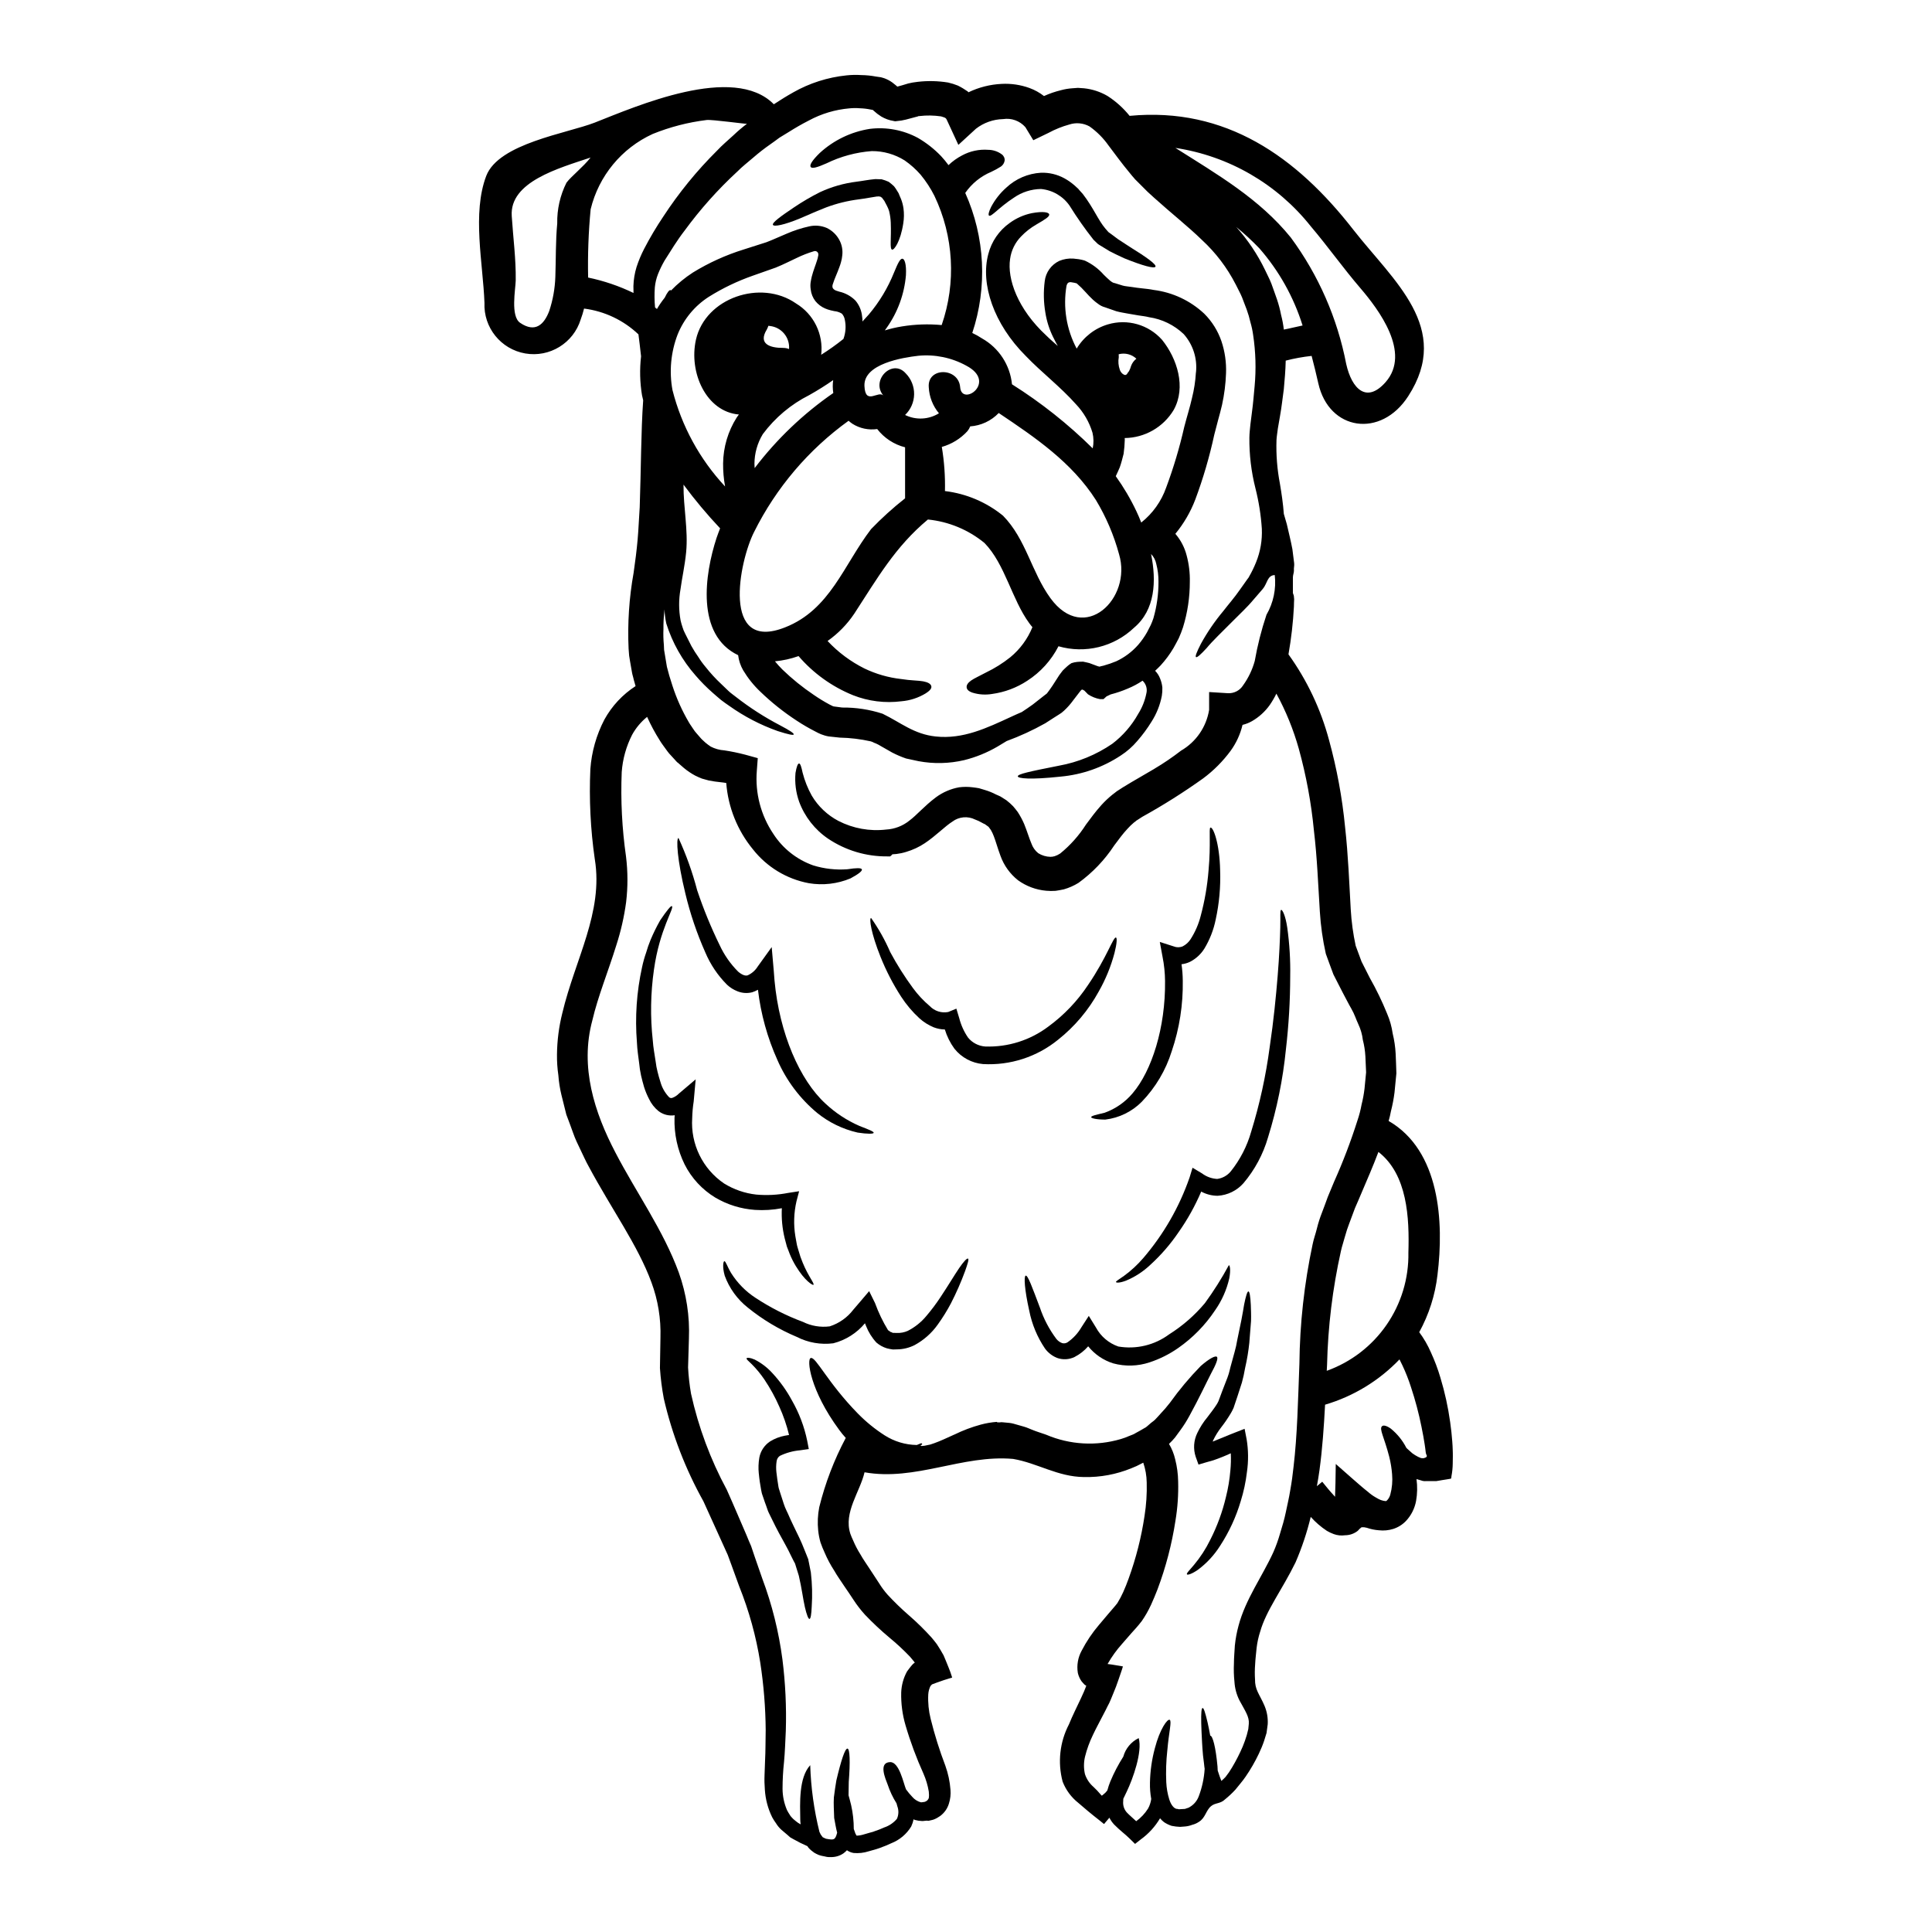 <?xml version="1.0" encoding="UTF-8"?>
<!-- Uploaded to: SVG Repo, www.svgrepo.com, Generator: SVG Repo Mixer Tools -->
<svg fill="#000000" width="800px" height="800px" version="1.1" viewBox="144 144 512 512" xmlns="http://www.w3.org/2000/svg">
 <g>
  <path d="m466.91 515.32c0.027-0.051 0.047-0.109 0.055-0.164l0.191-0.5c0.25-0.664 0.473-1.309 0.723-1.945 0.5-1.277 0.973-2.504 1.441-3.723s0.641-2.363 0.977-3.473c0.582-2.25 1.273-4.305 1.574-6.332 0.418-2.004 0.789-3.781 1.109-5.363 0.324-1.582 0.527-2.973 0.723-4.082 0.445-2.25 0.836-3.5 1.137-3.5 0.305 0 0.527 1.273 0.637 3.609 0.031 1.18 0.113 2.582 0.059 4.25-0.141 1.637-0.281 3.543-0.445 5.613h0.008c-0.238 2.309-0.617 4.598-1.141 6.859-0.215 1.281-0.492 2.551-0.836 3.805-0.395 1.219-0.789 2.5-1.219 3.777-0.223 0.664-0.445 1.305-0.664 1.969l-0.168 0.5h-0.004c-0.02 0.125-0.055 0.25-0.109 0.363l-0.137 0.305c-0.195 0.395-0.363 0.789-0.586 1.141-0.785 1.332-1.656 2.613-2.609 3.832-0.824 1.062-1.535 2.207-2.113 3.418-0.059 0.113-0.105 0.238-0.141 0.363 1.891-0.723 3.777-1.574 5.902-2.391l2.555-1.004 0.527 2.723h0.004c0.484 2.906 0.512 5.867 0.082 8.777-0.305 2.602-0.855 5.168-1.637 7.668-1.234 4.18-3.07 8.156-5.449 11.809-1.555 2.477-3.555 4.644-5.902 6.387-1.691 1.18-2.754 1.418-2.891 1.223-0.246-0.25 0.637-1.055 1.836-2.5v0.004c1.707-2.039 3.16-4.277 4.328-6.668 1.832-3.594 3.223-7.394 4.152-11.32 0.586-2.316 0.98-4.676 1.18-7.059 0.148-1.512 0.184-3.035 0.109-4.551-1.512 0.695-3.059 1.32-4.637 1.859-0.668 0.191-1.309 0.363-1.969 0.555l-1.949 0.582-0.746-2.082c-0.684-2.066-0.535-4.32 0.418-6.277 0.723-1.523 1.637-2.953 2.723-4.25 0.918-1.223 1.777-2.305 2.418-3.332h-0.004c0.164-0.238 0.301-0.492 0.418-0.754z"/>
  <path d="m383.43 199.2c0.18 1.336 0.16 2.695-0.059 4.027-0.719 4.75-2.445 7.141-2.973 6.918-0.664-0.195-0.164-2.945-0.336-7.059h0.004c-0.039-1.059-0.188-2.113-0.441-3.148-0.141-0.469-0.328-0.922-0.559-1.355l-0.5-0.949c-0.113-0.273-0.273-0.527-0.473-0.75-0.137-0.164-0.277-0.336-0.395-0.527-0.129-0.039-0.246-0.117-0.332-0.223-0.117 0.016-0.238-0.016-0.336-0.082-0.23 0.023-0.465 0.031-0.695 0.027-1.246 0.168-3 0.531-4.746 0.75-2.934 0.371-5.816 1.078-8.586 2.109-2.586 1-4.945 2.086-7.004 2.949-4.137 1.719-6.941 2.273-7.168 1.691-0.223-0.582 1.969-2.195 5.613-4.641 2.195-1.477 4.481-2.816 6.844-4.004 3.066-1.426 6.336-2.363 9.691-2.781 1.613-0.191 3.086-0.527 5.004-0.691 0.527 0 1.109 0.027 1.664 0.055 0.641 0.168 1.262 0.391 1.863 0.664 0.496 0.363 0.969 0.758 1.418 1.184 0.316 0.402 0.602 0.828 0.859 1.273 0.258 0.348 0.453 0.73 0.582 1.141l0.418 0.973c0.309 0.789 0.523 1.609 0.641 2.449z"/>
  <path d="m400.54 477.54c0.281 0.141-0.082 1.336-0.789 3.332-1.074 2.918-2.328 5.766-3.746 8.531-1.035 1.957-2.207 3.844-3.504 5.641-1.598 2.246-3.688 4.098-6.109 5.414-1.473 0.746-3.098 1.137-4.75 1.141l-1.031 0.027c-0.531-0.07-1.055-0.172-1.574-0.305-1.023-0.312-1.969-0.832-2.777-1.527-1.188-1.289-2.121-2.789-2.758-4.422-0.105-0.223-0.199-0.457-0.277-0.691-2.172 2.606-5.106 4.461-8.391 5.305-3.32 0.426-6.691-0.164-9.668-1.691-4.676-1.961-9.051-4.574-12.988-7.766-2.781-2.195-4.898-5.117-6.113-8.441-0.695-2.445-0.363-3.832-0.113-3.859 0.395 0 0.695 1.277 1.805 3.148v-0.004c1.648 2.629 3.848 4.867 6.449 6.559 3.941 2.598 8.168 4.742 12.594 6.387 2.191 1.086 4.66 1.496 7.086 1.18 2.484-0.797 4.668-2.34 6.25-4.414 0.609-0.723 1.219-1.418 1.836-2.141l2.363-2.777 1.574 3.195h-0.004c0.906 2.496 2.059 4.898 3.445 7.164 0.336 0.137 0.609 0.527 0.863 0.5 0.137 0.027 0.164 0.137 0.418 0.195l1.027 0.023-0.004 0.004c1.004 0.039 2-0.148 2.918-0.555 1.914-0.977 3.606-2.34 4.969-4 1.32-1.555 2.543-3.188 3.668-4.887 2.109-3.168 3.723-5.902 4.945-7.695 1.219-1.793 2.106-2.723 2.387-2.57z"/>
  <path d="m358.89 560.76c0.348 2.996 0.426 6.019 0.223 9.027-0.082 2.027-0.281 3.223-0.586 3.25-0.309 0.027-0.746-1.086-1.219-3.113s-0.836-5.031-1.609-8.332c-0.281-0.891-0.555-1.805-0.863-2.777l-0.113-0.363-0.023-0.055-0.027-0.082-0.363-0.668c-0.223-0.445-0.445-0.918-0.695-1.387-0.863-1.863-2.027-3.863-3.191-6.004-0.586-1.055-1.18-2.305-1.777-3.5-0.309-0.613-0.609-1.25-0.918-1.863-0.309-0.609-0.445-1.25-0.691-1.863-0.246-0.609-0.445-1.25-0.668-1.891l-0.336-0.973-0.082-0.246-0.027-0.113-0.027-0.055-0.082-0.395-0.109-0.527c-0.25-1.359-0.473-2.801-0.609-4.305l-0.008 0.004c-0.145-1.418-0.102-2.848 0.141-4.25 0.328-1.75 1.352-3.293 2.832-4.277 1.207-0.75 2.543-1.27 3.938-1.527 0.395-0.082 0.746-0.137 1.109-0.191v-0.004c-0.625-2.574-1.488-5.086-2.582-7.5-1.098-2.5-2.418-4.898-3.938-7.168-0.988-1.465-2.113-2.832-3.359-4.082-0.891-0.863-1.531-1.363-1.363-1.574 0.109-0.191 0.836-0.219 2.109 0.336v-0.004c1.785 0.906 3.383 2.133 4.723 3.613 2.023 2.184 3.758 4.609 5.168 7.223 1.914 3.336 3.285 6.957 4.055 10.723l0.418 2.168-2.336 0.332c-1.852 0.164-3.656 0.664-5.332 1.473-0.477 0.328-0.789 0.848-0.859 1.422-0.148 0.953-0.168 1.926-0.059 2.887 0.141 1.273 0.336 2.609 0.555 3.938l0.055 0.219v0.055l0.031 0.109 0.082 0.25 0.305 0.973c0.195 0.637 0.418 1.277 0.613 1.891 0.195 0.609 0.395 1.277 0.637 1.863 0.242 0.582 0.5 1.109 0.75 1.637 0.5 1.113 0.918 2.113 1.473 3.223 1.082 2.191 2.109 4.277 2.918 6.387 0.219 0.527 0.418 1.055 0.637 1.574l0.281 0.719 0.055 0.109 0.082 0.25v0.055l0.027 0.191 0.082 0.363c0.195 0.992 0.395 1.938 0.559 2.828z"/>
  <path d="m443.57 209.53c4.277 2.641 6.945 4.559 6.641 5.141-0.309 0.582-3.363-0.246-8.195-2.191-1.223-0.559-2.586-1.18-3.977-1.918-0.637-0.395-1.309-0.809-2-1.223l-0.5-0.305-0.277-0.168-0.113-0.082-0.055-0.027-0.219-0.168-0.082-0.082-1.031-1v-0.004c-2.266-2.871-4.367-5.867-6.297-8.973-1.746-2.531-4.523-4.16-7.586-4.445-2.574 0.031-5.078 0.832-7.191 2.305-3.977 2.582-5.977 5.168-6.586 4.75-0.25-0.191-0.082-1.027 0.582-2.363l0.004 0.004c1.012-1.898 2.352-3.602 3.961-5.031 2.512-2.367 5.777-3.773 9.223-3.973 2.16-0.07 4.297 0.438 6.195 1.473 0.961 0.535 1.863 1.168 2.695 1.887l0.609 0.559c0.141 0.137 0.109 0.082 0.395 0.359l0.223 0.281 0.973 1.082c2.832 3.668 4.082 6.977 6 9.195l0.691 0.789 0.031 0.055 0.219 0.164 0.5 0.363c0.637 0.473 1.25 0.945 1.863 1.391 1.168 0.766 2.277 1.492 3.305 2.156z"/>
  <path d="m371.7 442.36c2.473 0.973 3.918 1.5 3.832 1.863-0.082 0.277-1.574 0.336-4.277-0.082v-0.004c-3.914-0.895-7.57-2.672-10.695-5.195-4.566-3.797-8.184-8.609-10.551-14.055-2.648-5.898-4.383-12.168-5.144-18.59-0.488 0.27-0.996 0.492-1.527 0.664-1.281 0.328-2.633 0.242-3.863-0.246-1.039-0.398-1.992-0.992-2.805-1.754-2.465-2.469-4.426-5.394-5.777-8.609-2.219-4.996-3.977-10.188-5.25-15.5-2.195-8.973-2.5-14.695-1.836-14.781 2.047 4.465 3.703 9.102 4.949 13.855 1.668 4.981 3.664 9.844 5.969 14.562 1.211 2.617 2.875 4.996 4.918 7.031 1 0.836 1.891 1.18 2.531 0.945v-0.004c1.09-0.5 2.008-1.312 2.637-2.332l3.695-5.141 0.555 6.363c0.055 0.789 0.137 1.637 0.191 2.473 1.309 14.168 6.75 26.445 13.473 32.613 2.633 2.473 5.668 4.473 8.977 5.922z"/>
  <path d="m439.75 392.46c0.309 0.082 0.246 1.574-0.395 4.086-0.949 3.578-2.359 7.019-4.191 10.234-2.703 4.93-6.363 9.27-10.766 12.762-5.59 4.547-12.672 6.848-19.867 6.449-2.988-0.258-5.738-1.734-7.606-4.086-1.121-1.539-1.977-3.258-2.531-5.082-1.02-0.016-2.023-0.215-2.973-0.582-1.387-0.578-2.664-1.387-3.777-2.391-1.844-1.695-3.469-3.621-4.836-5.723-2.16-3.34-3.992-6.887-5.469-10.582-2.477-6.168-3.059-10.172-2.5-10.281 2 2.836 3.703 5.867 5.082 9.055 1.789 3.332 3.812 6.531 6.055 9.578 1.281 1.742 2.766 3.328 4.418 4.723 1.254 1.324 3.098 1.918 4.887 1.574l2.168-0.891 0.746 2.477h0.004c0.473 1.867 1.27 3.637 2.363 5.219 1.125 1.367 2.762 2.211 4.527 2.336 6.016 0.211 11.922-1.652 16.727-5.277 4.133-3.023 7.699-6.754 10.527-11.023 5-7.324 6.691-12.82 7.406-12.574z"/>
  <path d="m441.85 243.29c0.418 0.137 0.445 0.137 0.836-0.164-0.082 0 0.473-0.723 0.527-0.789h-0.004c0.23-0.422 0.406-0.867 0.527-1.332 0.277-0.773 0.77-1.449 1.418-1.945-1.254-1.176-3.027-1.625-4.691-1.18 0.023 0.219 0.023 0.496 0.023 0.789v-0.004c-0.199 1.117-0.102 2.266 0.281 3.336 0.137 0.395 0.375 0.75 0.691 1.027 0.121 0.102 0.25 0.191 0.391 0.262zm2.629 280.75h0.027l0.527-0.305c0.75-0.418 1.473-0.789 2.164-1.223 0.32-0.141 0.613-0.34 0.863-0.582l0.668-0.582c0.441-0.418 0.918-0.668 1.391-1.141 0.473-0.473 0.918-1 1.359-1.473l-0.004-0.004c0.906-0.941 1.758-1.934 2.559-2.969 2.473-3.453 5.203-6.711 8.168-9.75 2.363-2.059 3.938-2.832 4.305-2.418 0.371 0.418-0.25 2-1.613 4.5-1.332 2.582-3.027 6.277-5.691 11.141v-0.004c-0.707 1.316-1.508 2.578-2.391 3.781-0.473 0.641-0.941 1.309-1.441 1.969-0.488 0.59-1.016 1.145-1.574 1.668 0.758 1.266 1.309 2.644 1.641 4.082 0.492 1.914 0.754 3.883 0.785 5.859 0.098 3.496-0.145 6.996-0.719 10.445-0.953 6.203-2.543 12.293-4.75 18.168-0.527 1.418-1.137 2.777-1.75 4.168h-0.004c-0.68 1.477-1.488 2.891-2.414 4.227-1.082 1.418-1.918 2.273-2.805 3.273-0.832 0.949-1.637 1.895-2.445 2.805-1.43 1.598-2.684 3.34-3.75 5.195-0.031 0.055-0.031 0.082-0.059 0.109 1.336 0.141 2.805 0.445 4.059 0.641-0.25 0.945-0.789 2.336-1.18 3.543-0.395 1.207-0.887 2.477-1.391 3.668-0.555 1.418-0.746 1.777-1.055 2.5-0.336 0.609-0.637 1.25-0.945 1.863-1.219 2.418-2.445 4.586-3.391 6.613h0.004c-0.891 1.832-1.59 3.75-2.082 5.723-0.359 1.516-0.371 3.09-0.027 4.609 0.43 1.328 1.219 2.508 2.277 3.418 0.68 0.637 1.32 1.312 1.918 2.031 0.109 0.082 0.219 0.305 0.305 0.277l0.309-0.246c0.191-0.168 0.418-0.336 0.582-0.5l0.25-0.281c0.055-0.082 0.191-0.219 0.305-0.363h-0.004c0.211-0.805 0.477-1.594 0.789-2.363 0.957-2.289 2.109-4.488 3.441-6.582 0.59-2.148 2.078-3.941 4.082-4.914 1.031 3.609-1.551 10.832-3.191 14.223-0.281 0.609-0.582 1.223-0.891 1.863v-0.004c-0.02 0.219-0.031 0.441-0.027 0.664-0.113 1.098 0.25 2.195 1 3.004 0.609 0.637 1.527 1.418 2.445 2.273 1.258-0.906 2.328-2.047 3.148-3.359 0.43-0.785 0.711-1.641 0.836-2.527-0.258-1.43-0.371-2.879-0.336-4.328 0.059-3.09 0.496-6.16 1.305-9.141 1.309-5.086 3.363-7.871 3.938-7.504 0.574 0.371-0.223 3.195-0.641 8.086h-0.004c-0.312 2.805-0.402 5.629-0.277 8.445 0.07 1.539 0.336 3.059 0.789 4.527 0.441 1.418 1.18 2.363 1.918 2.531 0.207-0.008 0.414 0.031 0.609 0.109l1.418-0.082c0.172 0.016 0.344-0.027 0.492-0.113 0.109-0.051 0.223-0.086 0.336-0.109 0.262-0.059 0.512-0.172 0.727-0.332 1.078-0.648 1.902-1.648 2.332-2.836 0.879-2.324 1.402-4.769 1.555-7.254-0.027-0.191-0.055-0.395-0.082-0.555-0.027-0.359-0.082-0.691-0.113-1.027-0.082-0.691-0.164-1.336-0.246-1.969-0.137-1.25-0.164-2.391-0.246-3.418-0.113-2.113-0.195-3.805-0.223-5.141-0.055-2.691 0.055-3.973 0.363-4 0.309-0.027 0.691 1.18 1.309 3.777 0.219 0.973 0.473 2.191 0.719 3.543 0.637 0.027 1.445 2.973 1.918 8.141 0.027 0.363 0.027 0.75 0.055 1.109 0.164 0.527 0.363 1.031 0.527 1.574 0.141 0.395 0.281 0.789 0.445 1.18l-0.008 0.008c0.391-0.328 0.762-0.684 1.109-1.055 0.648-0.809 1.234-1.664 1.75-2.559 1.059-1.773 1.996-3.613 2.809-5.512 0.414-0.996 0.773-2.016 1.082-3.055 0.113-0.527 0.25-1.059 0.395-1.574 0.055-0.473 0.082-0.941 0.137-1.414 0.141-1.836-0.918-3.309-2.473-6.168-0.781-1.547-1.238-3.242-1.336-4.973-0.168-1.598-0.211-3.203-0.137-4.809 0-1.609 0.168-3.191 0.25-4.832h0.004c0.18-1.754 0.504-3.492 0.969-5.195 1.863-7.055 6.297-13.055 9.223-19.473 0.719-1.641 1.324-3.332 1.809-5.055 0.555-1.805 1.109-3.637 1.5-5.555 0.391-1.918 0.863-3.832 1.18-5.863 0.363-2 0.641-4.027 0.863-6.137 1-8.391 1.18-17.504 1.555-27.34 0.109-10.641 1.285-21.238 3.5-31.645 0.277-1.414 0.789-2.754 1.137-4.191 0.352-1.438 0.789-2.805 1.336-4.195s1.027-2.777 1.555-4.195l1.664-4c2.371-5.293 4.438-10.715 6.191-16.242 0.469-1.371 0.832-2.773 1.09-4.195 0.355-1.398 0.617-2.82 0.785-4.25 0.141-1.414 0.281-2.863 0.418-4.305-0.055-1.418-0.137-2.863-0.191-4.305l-0.004-0.004c-0.082-1.445-0.305-2.879-0.668-4.277-0.168-1.434-0.566-2.832-1.18-4.137-0.641-1.363-1-2.641-1.836-4.086-0.836-1.445-1.555-2.918-2.336-4.359-0.789-1.574-1.637-3.148-2.445-4.777-0.664-1.805-1.363-3.637-2.027-5.512l0.004-0.004c-0.816-3.656-1.344-7.371-1.574-11.109-0.473-7.336-0.695-14.195-1.574-21.531-0.703-7.316-2.043-14.562-4-21.648-1.426-5.078-3.418-9.98-5.941-14.613-0.512 1.039-1.098 2.043-1.754 3-1.238 1.746-2.84 3.203-4.695 4.277-0.789 0.453-1.641 0.789-2.527 1-0.586 2.473-1.656 4.805-3.148 6.863-2.059 2.793-4.519 5.266-7.305 7.332-5.172 3.695-10.551 7.09-16.113 10.168l-1.332 0.863-0.309 0.191h0.004c-0.055 0.039-0.102 0.09-0.137 0.141l-0.418 0.305c-0.613 0.512-1.191 1.07-1.723 1.668-1.18 1.246-2.34 2.832-3.543 4.445h0.004c-2.527 3.84-5.727 7.191-9.449 9.891-1.211 0.75-2.519 1.328-3.887 1.719-0.719 0.168-1.473 0.281-2.191 0.395-0.836 0.059-1.672 0.051-2.504-0.027-2.688-0.238-5.258-1.199-7.445-2.777-2.113-1.676-3.723-3.906-4.641-6.445-0.789-2.109-1.25-3.891-1.777-5.223-0.215-0.578-0.477-1.137-0.789-1.668l-0.398-0.543c-0.082-0.082-0.148-0.176-0.199-0.277l-1-0.723c-0.094-0.031-0.184-0.07-0.273-0.109l-0.473-0.25v-0.004c-0.582-0.344-1.199-0.629-1.836-0.859-1.93-0.957-4.238-0.754-5.969 0.527-2.086 1.332-4.394 3.777-7.309 5.723v0.004c-1.531 1.023-3.207 1.809-4.973 2.328-0.852 0.27-1.723 0.453-2.609 0.559l-1.059 0.082-0.246 0.277-0.336 0.281-0.723-0.004c-5.594 0.059-11.074-1.578-15.723-4.695-3.508-2.383-6.188-5.801-7.668-9.777-0.871-2.449-1.203-5.059-0.973-7.644 0.277-1.637 0.609-2.5 0.945-2.5 0.336 0 0.609 0.832 0.945 2.445v-0.004c0.543 2.117 1.355 4.152 2.414 6.059 1.695 2.856 4.148 5.18 7.086 6.723 3.894 1.996 8.293 2.789 12.641 2.277 2.231-0.125 4.367-0.941 6.109-2.336 2.027-1.5 3.891-3.805 7.055-6.191 1.824-1.352 3.934-2.266 6.168-2.668 1.191-0.152 2.394-0.152 3.586 0 0.555 0.082 1.18 0.137 1.691 0.246l1.574 0.473c1.008 0.301 1.988 0.695 2.918 1.184l0.691 0.305 0.363 0.168 0.164 0.082 0.395 0.25 1.18 0.746v0.004c0.621 0.484 1.203 1.008 1.754 1.574 0.418 0.496 0.836 1 1.223 1.527 0.648 1 1.215 2.055 1.691 3.148 0.836 2.055 1.336 3.832 1.918 5.168 0.348 1.012 0.973 1.906 1.809 2.582 0.98 0.617 2.117 0.953 3.277 0.973 0.137-0.055 0.219 0 0.418-0.027 0.219-0.062 0.441-0.105 0.664-0.141 0.523-0.172 1.016-0.414 1.473-0.719 2.676-2.176 4.981-4.766 6.832-7.672 1.223-1.637 2.477-3.387 4.113-5.195 0.859-0.945 1.789-1.828 2.781-2.637l0.789-0.609 0.504-0.395 0.305-0.191 1.336-0.863c3.027-1.863 5.668-3.305 8.305-4.887l-0.008-0.004c2.453-1.453 4.812-3.059 7.066-4.801 3.977-2.305 6.707-6.269 7.441-10.809v-4.723l4.977 0.309c1.621 0.086 3.164-0.711 4.027-2.086 1.402-1.949 2.449-4.129 3.086-6.445 0.73-4.156 1.77-8.25 3.109-12.254 1.844-3.18 2.613-6.871 2.195-10.523-2 0.055-1.969 2.277-3.168 3.664l-0.359 0.418-0.723 0.836c-0.473 0.527-0.918 1.055-1.363 1.574-1.723 2.082-3.695 3.859-5.277 5.477-3.168 3.191-5.668 5.555-7.141 7.359-1.574 1.723-2.555 2.582-2.832 2.418-0.281-0.164 0.168-1.336 1.277-3.5v-0.004c1.695-3.086 3.684-5.996 5.945-8.695 1.336-1.746 2.945-3.543 4.504-5.805 0.395-0.555 0.789-1.137 1.219-1.719l0.609-0.863 0.336-0.445 0.109-0.164v-0.004c0.031-0.055 0.059-0.109 0.082-0.168 0.699-1.215 1.312-2.477 1.832-3.777 1.141-2.809 1.66-5.832 1.527-8.863-0.234-3.617-0.801-7.207-1.691-10.719-1.113-4.394-1.656-8.914-1.609-13.445 0.027-1.336 0.137-2.113 0.277-3.543 0.141-1.082 0.281-2.191 0.418-3.305 0.309-2.246 0.473-4.473 0.691-6.75v-0.004c0.422-4.543 0.289-9.125-0.395-13.637-0.156-1.137-0.398-2.262-0.723-3.363-0.254-1.133-0.582-2.25-0.98-3.34-0.418-1.055-0.789-2.109-1.219-3.195-0.434-1.086-1.141-2.305-1.695-3.473h-0.004c-2.266-4.422-5.293-8.406-8.945-11.777-3.773-3.668-8.113-7.059-12.695-11.199l-1.723-1.574-3.129-3.129-0.195-0.191-0.309-0.375-0.395-0.445-0.75-0.918c-2-2.391-3.805-4.887-5.512-7.141v0.004c-1.387-1.988-3.109-3.719-5.086-5.117-1.641-0.906-3.582-1.086-5.359-0.5-1.918 0.527-3.766 1.273-5.512 2.219l-4.019 1.941-2.102-3.461c-1.473-1.676-3.699-2.481-5.902-2.137-2.613 0.059-5.137 0.953-7.199 2.555l-4.656 4.277-2.863-6.195c-0.445-0.945-0.336-0.945-1.75-1.363v0.004c-1.887-0.277-3.801-0.305-5.695-0.082l-0.332 0.027-0.059 0.055c-0.102 0.02-0.203 0.047-0.305 0.082l-1.363 0.363-1.574 0.418c-0.168 0.055-0.723 0.164-1.18 0.246l-1.418 0.168-0.219 0.027-0.395-0.082h0.004c-1.16-0.184-2.273-0.582-3.281-1.18-0.715-0.445-1.383-0.957-2-1.527l-0.246-0.223-0.613-0.109v-0.004c-0.934-0.191-1.883-0.301-2.836-0.328-0.926-0.078-1.855-0.066-2.777 0.027-3.758 0.328-7.406 1.422-10.723 3.219-1.969 1-3.664 2-5.305 3.031-0.836 0.527-1.668 1.027-2.5 1.527-0.789 0.582-1.574 1.18-2.363 1.719-1.582 1.098-3.102 2.281-4.555 3.543-1.441 1.246-2.945 2.391-4.246 3.723h-0.004c-5.152 4.758-9.832 10.004-13.973 15.664-1.922 2.477-3.641 5.309-5.309 7.945v0.004c-0.656 1.137-1.23 2.32-1.719 3.543-0.441 1.121-0.719 2.301-0.836 3.5-0.133 1.777-0.113 3.562 0.055 5.336l0.5 0.414c0.613-1.051 1.301-2.051 2.059-2.996 0.691-1.422 1.219-2.113 1.555-2.004 0.055 0 0.082 0.055 0.109 0.109 1.75-1.809 3.695-3.41 5.809-4.777 4.219-2.59 8.742-4.641 13.473-6.109 2.055-0.668 4.059-1.277 6.004-1.918 1.574-0.582 3.5-1.5 5.332-2.25 1.957-0.855 3.996-1.512 6.082-1.969 1.547-0.336 3.156-0.18 4.609 0.445 1.359 0.656 2.484 1.715 3.227 3.027 0.727 1.27 1.027 2.742 0.859 4.195-0.055 0.613-0.164 1.215-0.332 1.805-0.125 0.465-0.273 0.918-0.445 1.363-0.609 1.691-1.277 3.055-1.609 4.137-0.113 0.309-0.141 0.445-0.168 0.5h-0.004c-0.031 0.109-0.051 0.223-0.055 0.336-0.023 0.223 0.023 0.445 0.137 0.637 0.141 0.176 0.312 0.328 0.504 0.445 0.117 0.062 0.234 0.121 0.359 0.164l0.789 0.25v0.004c1.641 0.363 3.144 1.191 4.328 2.387 1 1.195 1.613 2.672 1.75 4.223 0.082 0.434 0.109 0.871 0.086 1.309 0.609-0.641 1.18-1.277 1.719-1.891 2.785-3.309 5.027-7.039 6.641-11.055 1.055-2.559 1.637-3.75 2.25-3.695 0.527 0.055 1.082 1.336 0.918 4.387-0.426 4.988-2.172 9.773-5.059 13.863-0.164 0.246-0.363 0.5-0.527 0.746v0.004c1.484-0.457 2.996-0.809 4.531-1.055 3.481-0.566 7.016-0.688 10.527-0.359 3.883-11.223 3.195-23.523-1.922-34.242-1.008-2.004-2.238-3.887-3.664-5.613-1.246-1.43-2.664-2.695-4.223-3.777-2.609-1.637-5.637-2.496-8.723-2.473-4.168 0.312-8.242 1.414-12 3.25-2.5 1.109-3.805 1.445-4.168 0.973-0.363-0.473 0.25-1.637 2.391-3.723 3.699-3.394 8.32-5.617 13.277-6.391 4.387-0.535 8.832 0.297 12.727 2.391 2.273 1.32 4.352 2.953 6.168 4.856 0.691 0.75 1.344 1.539 1.945 2.363 1.074-1.027 2.293-1.895 3.613-2.582 2.125-1.148 4.535-1.656 6.941-1.473 1.277 0.012 2.516 0.426 3.543 1.18 0.539 0.379 0.84 1.012 0.785 1.664-0.098 0.637-0.449 1.203-0.969 1.574-0.828 0.531-1.691 1.004-2.582 1.418-2.785 1.168-5.176 3.106-6.891 5.586 5.246 11.703 5.91 24.945 1.863 37.113 0.895 0.418 1.758 0.898 2.582 1.445 4.473 2.516 7.434 7.055 7.941 12.16 7.727 4.867 14.898 10.559 21.391 16.977 0.289-1.367 0.27-2.781-0.055-4.141-0.844-2.816-2.336-5.398-4.363-7.531-4.141-4.664-9.195-8.5-13.309-12.805-8.531-8.5-12.055-19.113-9.945-27.004 0.852-3.344 2.871-6.277 5.695-8.266 1.738-1.266 3.727-2.148 5.832-2.582 3.148-0.586 4.504-0.195 4.613 0.305 0.137 0.613-1.055 1.336-3.445 2.723h0.004c-1.465 0.844-2.801 1.891-3.973 3.109-1.609 1.629-2.644 3.734-2.949 6.004-0.789 5.25 1.949 13.223 9.613 20.305 0.918 0.918 1.969 1.805 3.031 2.754-0.418-0.723-0.809-1.5-1.223-2.336l-0.004 0.004c-1.02-2.062-1.719-4.269-2.074-6.543-0.465-2.731-0.52-5.516-0.168-8.266 0.258-2.352 1.723-4.402 3.867-5.414 1.176-0.488 2.449-0.695 3.719-0.609l1.445 0.164 0.695 0.137c0.32 0.066 0.637 0.148 0.945 0.254 1.895 0.883 3.586 2.148 4.969 3.719 1.18 1.141 2.195 2.195 2.918 2.223 0.668 0.195 1.363 0.418 2.059 0.641 0.695 0.223 1.664 0.246 2.5 0.395 0.836 0.145 1.746 0.25 2.754 0.363 1.008 0.109 1.891 0.191 3.031 0.418 5.004 0.637 9.68 2.832 13.363 6.277 2.059 2.047 3.617 4.539 4.562 7.281 0.922 2.746 1.336 5.637 1.223 8.531-0.098 2.812-0.453 5.613-1.055 8.363-0.336 1.359-0.668 2.754-1.059 4.082-0.332 1.25-0.664 2.555-1 3.832-1.262 5.836-2.941 11.574-5.027 17.168-1.258 3.297-3.043 6.367-5.285 9.09 1.438 1.668 2.465 3.644 3 5.777 0.602 2.254 0.883 4.582 0.832 6.914 0.012 4.098-0.598 8.172-1.805 12.086-0.328 0.992-0.707 1.969-1.137 2.922-0.445 0.887-0.918 1.719-1.391 2.582-0.969 1.637-2.106 3.172-3.387 4.578-0.473 0.5-0.977 0.973-1.473 1.445 0.586 0.594 1.039 1.305 1.328 2.086 0.312 0.754 0.512 1.551 0.586 2.363 0.023 0.734-0.023 1.469-0.141 2.191-0.465 2.43-1.391 4.75-2.723 6.836-1.113 1.809-2.375 3.519-3.773 5.117-1.266 1.5-2.746 2.801-4.394 3.863-4.754 3.141-10.215 5.059-15.891 5.582-8.266 0.891-11.305 0.473-11.387-0.055-0.082-0.609 3.027-1.277 10.887-2.832 5.074-0.914 9.895-2.894 14.145-5.805 2.82-2.144 5.164-4.852 6.887-7.949 1.031-1.641 1.758-3.457 2.141-5.359 0.328-1.238-0.059-2.551-1-3.418-1.223 0.824-2.527 1.523-3.891 2.082-1.477 0.637-3 1.156-4.555 1.555l-1.109 0.531-0.789 0.719h-0.918v0.004c-1.141-0.207-2.227-0.641-3.195-1.281l-0.973-0.996c-0.09-0.027-0.176-0.078-0.246-0.141-0.078-0.047-0.164-0.086-0.254-0.109-0.219-0.027-0.277 0.082-0.5 0.309-0.664 0.859-1.309 1.719-1.945 2.527l0.004-0.004c-0.723 1-1.539 1.922-2.445 2.758-0.426 0.41-0.902 0.766-1.418 1.059-0.414 0.246-0.836 0.527-1.246 0.789-0.809 0.527-1.574 1.031-2.336 1.504v-0.004c-3.266 1.832-6.676 3.402-10.191 4.691-0.75 0.473-1.531 0.945-2.394 1.445-2.766 1.621-5.75 2.84-8.859 3.613-3.977 0.934-8.102 1.027-12.113 0.277-1.086-0.219-2.195-0.473-3.332-0.719v-0.004c-1.262-0.434-2.488-0.961-3.668-1.574-0.973-0.559-1.969-1.109-2.973-1.695-0.418-0.262-0.855-0.492-1.309-0.695-0.324-0.109-0.641-0.25-0.941-0.414l-0.395-0.137v-0.004c-2.715-0.609-5.484-0.945-8.266-1-0.945-0.086-1.918-0.195-2.863-0.309v0.004c-0.711-0.117-1.41-0.316-2.082-0.586-0.492-0.203-0.977-0.434-1.445-0.695-1.738-0.883-3.43-1.863-5.055-2.941-3.43-2.242-6.637-4.797-9.586-7.641-1.77-1.676-3.301-3.59-4.555-5.68-0.707-1.23-1.16-2.59-1.332-4-11.25-5.359-8.859-21.477-5.723-31.059 0.309-0.863 0.609-1.723 0.945-2.555-3.457-3.668-6.691-7.535-9.695-11.582-0.055 6 1.273 12.055 0.691 17.945-0.359 3.641-1.109 6.859-1.5 9.84v-0.004c-0.477 2.707-0.469 5.473 0.027 8.172 0.133 0.602 0.301 1.195 0.5 1.777 0.172 0.598 0.406 1.172 0.699 1.723 0.582 1.137 1.109 2.219 1.664 3.305 0.566 1.016 1.188 2 1.859 2.945 0.578 0.938 1.23 1.828 1.945 2.664 1.238 1.574 2.598 3.055 4.059 4.422 0.664 0.664 1.332 1.273 1.969 1.891 0.637 0.613 1.332 1.055 1.969 1.574 3.676 2.871 7.609 5.398 11.746 7.555 2.586 1.359 3.668 2.109 3.586 2.391-0.082 0.281-1.391 0.027-4.25-0.891-4.578-1.621-8.906-3.875-12.863-6.691-0.691-0.5-1.445-0.973-2.164-1.555-0.719-0.582-1.445-1.25-2.195-1.891-1.629-1.426-3.152-2.965-4.559-4.609-3.516-3.996-6.152-8.68-7.746-13.754-0.27-1.234-0.43-2.488-0.477-3.746-0.031 0.219-0.051 0.441-0.055 0.664-0.168 1.492-0.242 2.996-0.223 4.5-0.062 1.426-0.023 2.856 0.113 4.277l0.055 1.277 0.25 1.5 0.5 3.004 0.637 2.363 0.836 2.668c1.086 3.359 2.539 6.594 4.328 9.641 0.418 0.75 0.836 1.219 1.219 1.863l0.004-0.004c0.219 0.355 0.469 0.691 0.75 1l0.918 1.055 0.363 0.418 0.109 0.109 0.191 0.195 0.809 0.746v0.004c0.461 0.387 0.945 0.746 1.445 1.082 1.121 0.578 2.348 0.918 3.609 1 1.859 0.281 3.707 0.664 5.527 1.141l3.332 0.918-0.25 3.332c-0.484 5.91 1.059 11.809 4.367 16.727 2.496 3.875 6.211 6.816 10.555 8.359 2.938 0.91 6.016 1.258 9.082 1.027 2.336-0.363 3.668-0.395 3.832 0.027 0.164 0.422-0.887 1.25-3 2.391-3.488 1.461-7.324 1.906-11.055 1.277-5.875-1.098-11.148-4.297-14.836-9-4.094-4.992-6.555-11.121-7.051-17.559-0.531-0.082-1.031-0.164-1.641-0.219-0.789-0.082-1.918-0.219-3-0.445l-1.805-0.5c-0.582-0.219-1.18-0.5-1.777-0.789h-0.004c-1.055-0.566-2.051-1.238-2.973-2.004l-1.246-1.082-0.309-0.277-0.16-0.105-0.055-0.055c-0.102-0.082-0.195-0.176-0.281-0.273l-0.445-0.504-0.945-1.027c-0.363-0.367-0.699-0.762-1-1.184-0.637-0.918-1.445-1.918-1.969-2.805h0.004c-1.27-2-2.391-4.09-3.363-6.25-1.621 1.309-2.973 2.922-3.977 4.75-1.566 3.07-2.5 6.426-2.754 9.863-0.305 7.481 0.078 14.977 1.137 22.387 0.496 4.023 0.508 8.09 0.027 12.113-0.52 3.856-1.383 7.66-2.582 11.363-2.223 7.168-4.887 13.609-6.359 19.922-3.363 12.418 0.555 24.445 6.109 35.059 5.559 10.695 12.699 20.586 16.809 31.836l-0.004-0.004c2.004 5.602 2.91 11.531 2.672 17.477-0.082 2.555-0.137 5.117-0.223 7.613l-0.004-0.004c0.121 2.348 0.387 4.684 0.789 7 1.965 8.883 5.156 17.453 9.48 25.457 1.836 4.086 3.543 8.168 5.223 12.027 0.395 0.973 0.789 1.945 1.219 2.891 0.336 0.973 0.668 1.945 0.973 2.891 0.668 1.918 1.309 3.805 1.969 5.668 2.598 6.93 4.394 14.137 5.356 21.473 0.789 6.273 1.09 12.598 0.895 18.918-0.141 2.863-0.223 5.641-0.473 8.266-0.258 2.363-0.387 4.734-0.391 7.113 0.012 1.938 0.414 3.852 1.18 5.637 0.199 0.391 0.422 0.773 0.668 1.141 0.121 0.227 0.27 0.441 0.441 0.637 0.352 0.414 0.746 0.785 1.18 1.109 0.406 0.352 0.852 0.648 1.332 0.891-0.062-0.391-0.098-0.785-0.105-1.18-0.059-4.328-0.445-11.145 2.637-14.5 0.184 5.957 1.004 11.879 2.441 17.664l0.336 0.695c0.109 0.191 0.246 0.305 0.359 0.5 0.113 0.137 0.113 0.055 0.113 0.191 0.309 0.168 0.621 0.316 0.945 0.445 2 0.336 2.418 0.473 2.945-1.609-0.363-1.363-0.527-2.586-0.789-3.891-0.055-1.922-0.191-3.777-0.082-5.449 0.219-1.637 0.418-3.191 0.664-4.527 1.25-5.305 2.305-8.5 2.945-8.418 0.637 0.082 0.75 3.5 0.336 8.836 0 1.082-0.027 2.273-0.055 3.543 0.223 0.746 0.445 1.641 0.695 2.641v0.004c0.461 2.059 0.695 4.164 0.691 6.273 0.137 0.445 0.309 0.863 0.445 1.25v0.004c0.086 0.184 0.191 0.359 0.309 0.527 0.68-0.027 1.352-0.148 1.996-0.359l1.445-0.418 0.719-0.195h0.004c0.066-0.016 0.129-0.035 0.195-0.055l0.359-0.137v-0.004c0.887-0.281 1.754-0.621 2.602-1.012 1.309-0.438 2.473-1.227 3.359-2.281 0.477-1.051 0.516-2.25 0.109-3.332-0.082-0.277-0.164-0.527-0.219-0.789-0.977-1.547-1.758-3.207-2.336-4.941-0.586-1.555-2.527-5.859 0.637-5.973 2.445-0.086 3.543 5.637 4.223 7.223h0.004c0.5 0.695 1.047 1.352 1.637 1.969 0.582 0.691 1.355 1.191 2.223 1.445 0.109 0.027 0.082-0.055 0.109 0.027h0.004c0.344-0.027 0.688-0.074 1.027-0.141 0.113-0.047 0.227-0.105 0.332-0.168 0.125-0.066 0.234-0.148 0.336-0.246 0.414-0.445 0.5-0.789 0.359-2.305v-0.004c-0.266-1.617-0.734-3.195-1.391-4.695-1.887-4.172-3.484-8.469-4.773-12.863-0.828-2.82-1.215-5.754-1.145-8.695 0.074-1.945 0.598-3.848 1.531-5.551 1.801-2.5 1.969-2.223 2.027-2.277 0.059-0.055-0.086-0.219-0.109-0.309-0.395-0.445-0.75-0.891-1.141-1.363-1.703-1.781-3.512-3.461-5.418-5.027-2.269-1.895-4.43-3.918-6.473-6.059-1.133-1.246-2.164-2.582-3.082-3.996-0.789-1.223-1.641-2.445-2.473-3.668-0.863-1.332-1.777-2.555-2.641-4.082-0.969-1.492-1.805-3.062-2.5-4.695-0.414-0.891-0.785-1.801-1.109-2.727-0.297-1.027-0.5-2.082-0.613-3.148-0.215-2.066-0.121-4.156 0.277-6.195 1.578-6.387 3.938-12.551 7.027-18.359-0.621-0.684-1.207-1.398-1.746-2.141-7.75-10.5-8.66-18.777-7.531-19.031 1.309-0.473 4.418 6.477 12.527 14.754v-0.004c2.129 2.172 4.492 4.094 7.051 5.734 2.551 1.633 5.504 2.519 8.527 2.559l1.082-0.445h0.223c0 0.055 0.418 0.359-0.309 0.469l0.109 0.195 0.168 0.055 0.789-0.082 1.5-0.309 1.055-0.359c1.391-0.477 3.418-1.418 5.363-2.305l0.008 0.004c2.234-1.094 4.566-1.973 6.965-2.625 1.391-0.375 2.816-0.617 4.25-0.723l0.082 0.055c0.336 0-0.719 0.082 0.789 0.082v0.004c0.047-0.016 0.094-0.031 0.137-0.055h0.223l0.414 0.027 1.727 0.164c0.348 0.039 0.691 0.105 1.027 0.195 0.918 0.246 1.863 0.527 2.777 0.789 0.918 0.262 1.391 0.527 2.082 0.789 1.418 0.582 2.305 0.809 3.445 1.219l0.395 0.141c6.262 2.664 13.254 3.066 19.781 1.137 0.73-0.215 1.441-0.477 2.137-0.785l1.055-0.414zm-143.95-324.59c-0.574 6.019-0.797 12.062-0.668 18.105 4.16 0.863 8.203 2.234 12.027 4.086-0.027-0.586-0.027-1.18-0.027-1.836v0.004c0.051-1.715 0.328-3.418 0.836-5.059 0.535-1.645 1.203-3.242 1.996-4.777 1.531-2.957 3.231-5.82 5.086-8.582 4.117-6.297 8.883-12.145 14.223-17.449 1.363-1.473 2.945-2.777 4.449-4.168h-0.004c1.109-1.055 2.281-2.047 3.5-2.969-0.137 0.109-9.336-1.18-10.695-1h0.004c-4.902 0.602-9.703 1.844-14.281 3.695-8.25 3.777-14.312 11.133-16.445 19.949zm228.46 328.89c0.027 0.25 0.027 1.113 0.027 1.695s-0.027 1.25-0.027 1.863c-0.016 1.102-0.125 2.199-0.332 3.277-0.055 0.219 0 0.555-0.164 0.691l-0.789 0.137-1.555 0.25-1.473 0.246c-0.5 0.027-0.973 0-1.418 0h-1.363l0.004 0.008c-0.453 0.043-0.91-0.023-1.332-0.195-0.422-0.109-0.789-0.219-1.18-0.336v0.004c0.262 1.918 0.227 3.867-0.109 5.777-0.363 1.988-1.289 3.832-2.672 5.305-0.926 0.973-2.082 1.699-3.359 2.113-1.238 0.391-2.547 0.512-3.836 0.363-1.098-0.082-2.18-0.305-3.223-0.668-0.441-0.125-0.898-0.168-1.355-0.137-0.375 0.266-0.711 0.586-1 0.941-0.957 0.766-2.141 1.18-3.363 1.184-1.012 0.148-2.043 0.043-3.004-0.305-0.633-0.234-1.25-0.52-1.832-0.863-1.578-1.043-3.012-2.285-4.277-3.695-0.992 4.129-2.344 8.16-4.027 12.059-3.543 7.25-7.805 12.727-9.391 18.422l-0.004-0.004c-0.438 1.367-0.742 2.773-0.914 4.195-0.137 1.496-0.332 2.973-0.395 4.383v0.004c-0.105 1.348-0.117 2.707-0.027 4.059-0.023 1.113 0.211 2.215 0.691 3.223 0.473 1.055 1.223 2.273 1.836 3.75 0.645 1.535 0.93 3.199 0.832 4.863-0.113 0.789-0.223 1.555-0.309 2.305-0.219 0.664-0.418 1.332-0.609 1.969h0.004c-0.406 1.211-0.891 2.394-1.445 3.543-0.996 2.098-2.156 4.113-3.473 6.027-0.836 1.246-1.863 2.363-2.723 3.473-0.844 0.918-1.754 1.77-2.723 2.555-1.305 1.277-2.609 0.863-3.746 1.836-1.363 1.137-1.477 3.086-3.195 4.141h-0.004c-0.531 0.363-1.125 0.633-1.75 0.785-0.59 0.23-1.207 0.379-1.836 0.445l-1.418 0.109c-0.754-0.027-1.504-0.121-2.246-0.273-0.707-0.234-1.379-0.559-2-0.973-0.391-0.301-0.746-0.645-1.059-1.027-1.301 2.203-3.043 4.113-5.117 5.609l-1.504 1.18-1.445-1.418c-1.18-1.18-2.473-2.055-4.137-3.75h0.004c-0.492-0.531-0.902-1.129-1.227-1.773-0.445 0.496-0.832 0.969-1.246 1.473-0.195 0.445-0.445-0.113-0.668-0.195l-0.719-0.582c-1.836-1.418-4.504-3.641-5.586-4.613l-0.004-0.004c-1.867-1.473-3.309-3.422-4.168-5.641-1.355-5.086-0.762-10.496 1.668-15.164 0.973-2.391 2.137-4.668 3.223-7.004 0.246-0.582 0.527-1.18 0.789-1.746 0.168-0.445 0.5-1.223 0.5-1.25 0-0.137 0.141-0.336-0.027-0.363-0.07 0.016-0.141-0.008-0.191-0.059-0.074-0.043-0.141-0.102-0.199-0.164-0.277-0.281-0.527-0.586-0.789-0.891h0.004c-0.441-0.648-0.762-1.375-0.945-2.141-0.336-2.023 0.016-4.102 1-5.902 1.27-2.457 2.816-4.758 4.609-6.859 0.836-1 1.695-2 2.559-3.027 0.863-1.027 1.805-2.059 2.336-2.777l-0.004-0.004c0.57-0.93 1.078-1.895 1.527-2.887 0.5-1.141 1-2.336 1.445-3.613 1.945-5.359 3.352-10.895 4.195-16.531 0.469-2.941 0.664-5.918 0.582-8.891-0.027-1.789-0.336-3.562-0.914-5.254l-0.445 0.223v0.004c-0.871 0.477-1.77 0.895-2.695 1.246-3.981 1.633-8.254 2.43-12.559 2.336-6.969-0.055-12.363-3.719-18.805-4.805-13.418-1.18-25.863 5.949-39.359 3.543-1.219 5.219-5.586 10.582-3.777 16.25h-0.004c0.219 0.613 0.469 1.215 0.754 1.801 0.539 1.297 1.191 2.539 1.941 3.723 0.691 1.25 1.609 2.527 2.418 3.777 0.809 1.25 1.691 2.609 2.527 3.859v0.004c0.656 1.062 1.398 2.066 2.223 3 1.797 1.941 3.695 3.781 5.691 5.512 2.109 1.828 4.106 3.789 5.977 5.859 0.5 0.555 0.891 1.109 1.418 1.777 0.609 0.891 1.223 1.969 1.777 2.945 0.418 1.027 0.863 2 1.246 3.027h0.004c0.387 0.938 0.73 1.891 1.027 2.863-1.527 0.445-2.945 0.918-4.219 1.391l-0.973 0.363c-0.223 0.082-0.223 0.109-0.223 0.137l-0.055 0.055-0.004-0.004c-0.055 0.113-0.141 0.199-0.254 0.254-0.352 0.707-0.562 1.484-0.609 2.273-0.109 2.188 0.109 4.379 0.645 6.504 1.039 4.203 2.34 8.344 3.887 12.391 0.738 2.059 1.195 4.207 1.359 6.387 0.102 1.23-0.039 2.465-0.414 3.641-0.395 1.328-1.215 2.492-2.336 3.309-0.516 0.371-1.074 0.68-1.668 0.914-0.281 0.098-0.57 0.172-0.863 0.223l-0.445 0.109-0.191 0.027-0.109-0.027-0.25-0.027c-0.445 0-0.719 0.109-1.219 0.109h-0.004c-0.664-0.023-1.324-0.125-1.969-0.301-0.109-0.043-0.211-0.102-0.305-0.172-0.137 0.664-0.352 1.309-0.637 1.918-1.234 2.027-3.098 3.59-5.309 4.449-0.93 0.441-1.887 0.836-2.859 1.18l-0.891 0.309-0.723 0.219-1.5 0.418c-1.281 0.414-2.633 0.566-3.973 0.445-0.641-0.105-1.25-0.352-1.777-0.727-0.289 0.309-0.605 0.59-0.945 0.836-0.996 0.68-2.184 1.02-3.391 0.973-0.516 0.035-1.031-0.023-1.527-0.168l-0.723-0.141-0.332-0.082-0.195-0.055-0.082-0.027-0.332-0.109c-0.383-0.164-0.754-0.348-1.113-0.555-0.57-0.383-1.094-0.828-1.555-1.336-0.109-0.137-0.164-0.281-0.281-0.418-1.273-0.551-2.512-1.172-3.719-1.859-0.281-0.164-0.559-0.305-0.836-0.473l-0.75-0.664c-0.527-0.445-1.055-0.918-1.609-1.363-0.551-0.504-1.027-1.082-1.418-1.723-0.367-0.5-0.703-1.027-1-1.574-1.125-2.281-1.785-4.766-1.945-7.305-0.109-1.309-0.137-2.621-0.082-3.934 0.055-1.223 0.082-2.473 0.137-3.777 0.137-2.559 0.109-5.223 0.164-8l0.004-0.004c-0.043-6.027-0.527-12.043-1.445-18-1.098-6.922-2.969-13.695-5.582-20.195-0.668-1.809-1.336-3.644-2-5.512-0.336-0.918-0.695-1.863-1.031-2.805l-1.246-2.754c-1.668-3.691-3.418-7.5-5.195-11.441v-0.004c-4.766-8.535-8.301-17.699-10.5-27.223-0.504-2.676-0.848-5.375-1.027-8.086 0.055-2.637 0.082-5.332 0.137-8.059 0.156-4.996-0.652-9.977-2.391-14.664-3.609-9.832-10.527-19.332-16.617-30.695-0.789-1.391-1.445-2.918-2.164-4.387-0.719-1.473-1.445-2.973-2-4.582-0.555-1.609-1.18-3.195-1.777-4.805-0.418-1.695-0.863-3.391-1.273-5.117h-0.004c-0.422-1.742-0.703-3.519-0.832-5.305-0.266-1.812-0.387-3.641-0.363-5.473 0.035-3.711 0.512-7.402 1.418-11 3.391-14.281 10.891-26.672 8.613-40.727h-0.004c-1.145-7.93-1.539-15.945-1.18-23.945 0.332-4.582 1.602-9.043 3.723-13.113 1.98-3.594 4.82-6.637 8.266-8.863 0-0.027-0.027-0.027-0.027-0.055l-0.445-1.574-0.191-0.789-0.109-0.395-0.055-0.191-0.113-0.527-0.527-3.004-0.246-1.527-0.137-1.773h-0.004c-0.312-6.762 0.133-13.539 1.328-20.199 0.445-3.055 0.809-5.945 1.059-8.75s0.359-5.832 0.555-8.613c0.359-10.234 0.332-20.031 0.918-28.34-0.082-0.445-0.223-0.891-0.309-1.336v0.004c-0.562-3.418-0.648-6.894-0.25-10.332-0.109-1-0.246-2.027-0.359-3.113-0.113-0.863-0.223-1.777-0.336-2.691h0.004c-3.957-3.758-9.008-6.152-14.418-6.84-0.242 0.98-0.539 1.945-0.891 2.891-1.938 6.266-8.227 10.121-14.691 9.004-6.465-1.121-11.094-6.867-10.809-13.422-0.395-10.473-3.305-23.723 0.473-33.641 3.305-8.613 21.391-11.254 28.734-14.109 10.973-4.305 36.836-15.695 47.477-4.863 1.719-1.137 3.473-2.219 5.141-3.148l-0.004-0.004c4.34-2.461 9.141-3.992 14.102-4.504 1.301-0.141 2.613-0.168 3.918-0.082 1.312 0.016 2.625 0.148 3.914 0.391l0.945 0.137 0.25 0.027 0.137 0.031 0.582 0.164 0.418 0.137 0.004 0.004c0.699 0.266 1.359 0.621 1.969 1.055 0.363 0.281 0.789 0.613 0.945 0.75v0.004c0.129 0.129 0.27 0.25 0.414 0.355l1.309-0.359 1.574-0.473c0.195-0.055 0.723-0.168 1.18-0.25 0.457-0.082 0.941-0.137 1.387-0.191 2.664-0.305 5.356-0.238 8 0.191 0.883 0.203 1.75 0.473 2.586 0.809 0.91 0.449 1.781 0.973 2.613 1.555 0.055 0.082 0.137 0.141 0.191 0.223 2.754-1.324 5.746-2.082 8.797-2.227 2.5-0.133 5.004 0.234 7.359 1.086 1.395 0.504 2.695 1.223 3.863 2.137 1.453-0.66 2.969-1.18 4.519-1.555 0.965-0.262 1.949-0.43 2.945-0.5l1.527-0.113 1.637 0.113c2.188 0.23 4.297 0.922 6.195 2.027 2.231 1.43 4.211 3.215 5.867 5.277 25.5-2.418 44.227 10.832 59.281 30.168 10.629 13.609 26.254 26.027 14.562 44.113-7.25 11.25-21.027 9.168-23.832-3.391-0.527-2.391-1.141-4.832-1.777-7.281l-0.004 0.008c-2.312 0.25-4.606 0.668-6.859 1.25-0.055 2.586-0.281 5.117-0.5 7.531-0.336 2.418-0.586 4.805-1 7.086-0.195 1.137-0.395 2.273-0.586 3.391-0.082 0.789-0.332 2.191-0.359 3.055v-0.004c-0.129 3.883 0.18 7.769 0.914 11.582 0.445 2.641 0.836 5.305 1.031 7.973 0.277 0.918 0.527 1.777 0.789 2.719 0.473 2.113 1.031 4.25 1.477 6.613 0.137 1.223 0.305 2.473 0.473 3.75 0.082 0.637-0.141 1.309-0.059 1.945 0 0.609-0.277 1.18-0.277 1.805v4.137l0.246 0.723 0.086 0.918c-0.059 0.637-0.031 1.277-0.059 1.918v0.004c-0.219 4.258-0.703 8.496-1.445 12.695 4.934 6.859 8.574 14.562 10.754 22.727 2.07 7.551 3.496 15.262 4.25 23.055 0.832 7.414 1.109 15.027 1.5 21.832v0.004c0.188 3.231 0.625 6.445 1.309 9.609 0.527 1.418 1.027 2.805 1.555 4.195 0.719 1.445 1.445 2.863 2.164 4.277v0.004c1.746 3.07 3.285 6.254 4.613 9.527 0.723 1.676 1.215 3.441 1.473 5.25 0.426 1.742 0.688 3.516 0.785 5.309 0.086 1.75 0.141 3.5 0.195 5.25-0.164 1.695-0.336 3.418-0.5 5.117-0.211 1.656-0.527 3.297-0.941 4.914-0.16 0.871-0.363 1.734-0.613 2.582 13.609 7.871 14.691 26.766 12.945 40.812-0.613 5.32-2.258 10.473-4.836 15.164 1.23 1.656 2.266 3.445 3.086 5.336 1.004 2.176 1.848 4.422 2.527 6.723 1.168 3.852 2.031 7.793 2.586 11.781 0.246 1.773 0.445 3.5 0.555 5.117 0.07 0.793 0.098 1.574 0.125 2.348zm-7.777 2.113c0.473-0.137 1.219-0.281 0.789-0.973l-0.082-0.195c-0.039-0.137-0.066-0.273-0.086-0.414-0.082-0.695-0.164-1.391-0.281-2.113-0.219-1.441-0.496-2.973-0.832-4.586h0.004c-0.719-3.582-1.652-7.117-2.805-10.582-0.625-1.957-1.375-3.867-2.25-5.723-0.246-0.527-0.527-1.082-0.789-1.609v-0.004c-5.414 5.656-12.215 9.793-19.723 12.004-0.309 5.949-0.723 11.754-1.477 17.32-0.191 1.445-0.441 2.863-0.691 4.277l1.418-1.18c1.055 1.309 2.027 2.5 3 3.543 0.137 0.164 0.25 0.281 0.395 0.445 0.055-1.219 0.082-2.418 0.109-3.668 0.027-1.691 0.055-3.363 0.082-5.027 1.445 1.277 2.863 2.5 4.223 3.723 1.473 1.273 2.918 2.582 4.277 3.637v-0.004c0.621 0.562 1.301 1.055 2.027 1.473 0.363 0.195 0.555 0.336 0.789 0.445h-0.004c0.402 0.219 0.832 0.375 1.281 0.473 0.691 0.113 0.637 0.137 0.891 0h-0.004c0.477-0.441 0.812-1.012 0.973-1.637 0.473-1.754 0.633-3.578 0.473-5.391-0.121-1.555-0.371-3.098-0.75-4.613-1.363-5.305-2.723-7.359-1.918-8.113 0.336-0.309 1.137-0.219 2.363 0.664v0.004c1.695 1.383 3.086 3.106 4.082 5.059l0.309 0.309c0.395 0.332 0.809 0.719 1.277 1.137 0.48 0.355 0.992 0.672 1.527 0.941 0.266 0.098 0.531 0.207 0.785 0.336 0.395 0.043 0.535 0.043 0.629 0.043zm-3.973-54.484c0.281-9.223-0.246-20.723-7.941-26.695-1.445 3.832-3.027 7.441-4.527 10.969-0.559 1.309-1.113 2.641-1.695 3.938-0.473 1.273-0.945 2.555-1.418 3.805h-0.004c-0.48 1.234-0.898 2.496-1.246 3.777-0.336 1.309-0.789 2.531-1.059 3.832-2.203 9.895-3.43 19.98-3.664 30.113-0.027 0.527-0.059 1.055-0.082 1.574 6.426-2.305 11.969-6.562 15.848-12.18 3.883-5.617 5.906-12.309 5.789-19.133zm-6.027-230.71c6.832-7.805-1.918-19.305-6.668-24.863-4.582-5.332-8.641-11.082-13.195-16.445-8.895-11.203-21.707-18.617-35.855-20.754 11.02 6.977 22.25 13.445 30.586 23.754 7.328 9.934 12.344 21.379 14.68 33.504 1.48 6.613 5.394 10.555 10.453 4.805zm-26.984-13.918c1.664-0.309 3.305-0.75 4.973-1.082h-0.004c-2.356-7.547-6.262-14.52-11.473-20.469-1.922-2-3.965-3.883-6.113-5.637 3.07 3.418 5.641 7.254 7.641 11.391 0.555 1.246 1.18 2.305 1.695 3.668 0.516 1.363 0.973 2.773 1.473 4.137 0.453 1.344 0.812 2.719 1.082 4.113 0.336 1.273 0.578 2.57 0.727 3.879zm-23.281 11.359c0.395-3.695-0.785-7.383-3.254-10.164-2.527-2.402-5.738-3.969-9.191-4.473-0.789-0.219-1.891-0.332-2.777-0.473-0.891-0.141-1.891-0.309-2.918-0.5s-1.969-0.336-2.973-0.609c-1.027-0.363-2.027-0.723-3.027-1.055-0.648-0.172-1.254-0.477-1.781-0.891-0.477-0.328-0.93-0.691-1.359-1.082-0.789-0.723-1.391-1.391-1.945-2.004-0.734-0.828-1.523-1.609-2.363-2.336l-0.164-0.055-0.465-0.117-0.789-0.137h0.004c-0.184-0.043-0.375-0.043-0.555 0-0.395 0.109-0.582 0.332-0.746 0.918h-0.004c-0.973 5.699-0.023 11.559 2.691 16.664 1.855-3.098 4.805-5.391 8.266-6.418 5.176-1.543 10.773 0.051 14.359 4.086 4.004 4.973 6.445 12.555 3.086 18.582-2.742 4.57-7.66 7.391-12.988 7.449-0.004 0.141 0.004 0.277 0.027 0.418-0.031 1.254-0.137 2.504-0.309 3.75-0.305 1.18-0.609 2.445-1.027 3.609-0.332 0.789-0.691 1.555-1.055 2.336v-0.004c2.102 2.934 3.934 6.047 5.473 9.305 0.445 0.918 0.863 1.918 1.277 2.977h0.004c3.035-2.406 5.328-5.625 6.609-9.281 1.949-5.231 3.547-10.586 4.781-16.027 0.363-1.363 0.719-2.695 1.109-4.031 0.363-1.246 0.664-2.445 0.945-3.637 0.562-2.227 0.91-4.504 1.043-6.801zm-11.266 65.09c0.895-3.125 1.344-6.359 1.328-9.609 0.016-1.594-0.18-3.184-0.582-4.727-0.191-0.996-0.676-1.914-1.387-2.637 1.477 7.168 1.086 14.836-4.5 19.531-5.328 5.086-12.957 6.961-20.031 4.918-1.902 3.719-4.754 6.875-8.266 9.137-2.801 1.848-5.981 3.043-9.305 3.5-1.734 0.297-3.512 0.184-5.195-0.332-1.086-0.363-1.527-0.863-1.574-1.445s0.336-1.18 1.18-1.777c0.848-0.598 2.191-1.18 3.973-2.141 2.281-1.098 4.438-2.449 6.418-4.027 2.586-2.129 4.602-4.871 5.863-7.973-0.281-0.332-0.555-0.664-0.836-1.055-4.641-6.332-6.414-15.664-11.863-21.254-4.273-3.512-9.496-5.676-15-6.223-8.695 7.25-13.383 15.555-19.504 24.945-1.895 2.832-4.297 5.289-7.082 7.25 2.793 2.984 6.094 5.449 9.75 7.277 3.07 1.477 6.367 2.426 9.75 2.805 2.613 0.418 4.531 0.363 5.832 0.609 1.305 0.246 1.969 0.668 2.141 1.223 0.172 0.555-0.223 1.18-1.445 1.945l0.004 0.004c-1.953 1.195-4.16 1.918-6.441 2.109-4.359 0.559-8.785 0.004-12.867-1.609-5.562-2.258-10.508-5.812-14.418-10.363-2.019 0.723-4.117 1.188-6.25 1.387 0.617 0.758 1.273 1.48 1.965 2.172 2.555 2.469 5.32 4.707 8.266 6.688 1.344 0.93 2.731 1.781 4.164 2.555l0.891 0.445c0.363 0.109 0.059 0.055 0.395 0.109 0.723 0.086 1.445 0.195 2.141 0.281 3.629-0.039 7.242 0.516 10.695 1.637 4.859 2.363 8.305 5.418 14.055 6.031 7.281 0.789 13.586-2.25 20.031-5.223 1.027-0.473 1.945-0.891 2.805-1.25 0.945-0.609 1.863-1.246 2.918-2 0.609-0.473 1.277-1 1.945-1.527 0.336-0.281 0.695-0.527 1.027-0.809s0.863-0.609 0.863-0.719c0.25-0.281 0.863-1.18 1.391-1.945 0.582-0.918 1.18-1.836 1.805-2.805l0.891-1.18c0.359-0.395 0.746-0.691 1.109-1.055l-0.004-0.004c0.375-0.344 0.785-0.652 1.223-0.918 0.496-0.164 1.008-0.273 1.531-0.328 0.527-0.027 1.055-0.082 1.574-0.059 0.527 0.141 1.082 0.195 1.609 0.363l2.25 0.836c0.527 0.137 0.473 0.137 0.555 0.082 0 0.027 0.082 0 0.223-0.055l0.832-0.191v-0.004c1.125-0.316 2.231-0.695 3.309-1.145 2.215-1.035 4.191-2.519 5.805-4.359 0.883-1.023 1.664-2.133 2.332-3.309 0.309-0.609 0.637-1.246 0.973-1.891v0.004c0.281-0.621 0.531-1.254 0.742-1.898zm-27.309-5.277c9 12.363 21.695 0.082 18.195-11.609v-0.004c-1.367-5.059-3.434-9.898-6.141-14.387-6.359-9.973-16.086-16.582-25.754-23.059-1.992 2.078-4.684 3.34-7.555 3.543-0.18 0.465-0.434 0.895-0.75 1.277-1.828 1.992-4.176 3.434-6.777 4.168 0.645 3.863 0.922 7.781 0.832 11.695 5.644 0.676 10.98 2.941 15.391 6.531 6.109 6.234 7.527 14.93 12.559 21.844zm-23.918-55.891c0.418 5.277 9.973-1.336 1.609-5.723-3.883-2.129-8.316-3.039-12.723-2.613-4.086 0.473-14.477 2.113-14.254 7.973 0.219 5.359 3.723 1.055 5.055 2.609-3.5-4.055 2.363-9.969 5.902-5.902h0.004c1.445 1.477 2.238 3.473 2.203 5.543-0.035 2.066-0.895 4.035-2.394 5.465 2.867 1.406 6.258 1.238 8.973-0.445-1.621-1.945-2.566-4.359-2.695-6.887-0.461-5.387 7.894-5.328 8.32-0.02zm-14.598 29.445v-13.527c-2.93-0.742-5.531-2.445-7.387-4.836-2.281 0.332-4.606-0.16-6.559-1.391-0.359-0.242-0.703-0.512-1.027-0.805-10.605 7.641-19.195 17.75-25.027 29.449-3.965 7.75-8.805 32.031 8.203 25.301 11.945-4.695 15.5-16.504 22.781-26.031 2.816-2.926 5.828-5.652 9.016-8.16zm-16.336-42.254h0.004c0.594-1.629 0.723-3.391 0.359-5.086-0.102-0.602-0.375-1.16-0.785-1.609-0.605-0.375-1.289-0.602-2-0.664l-1-0.223v-0.004c-0.484-0.117-0.957-0.273-1.418-0.473-1.004-0.426-1.891-1.094-2.582-1.941-0.699-0.902-1.133-1.977-1.25-3.109-0.098-0.582-0.109-1.176-0.039-1.762 0.082-0.637 0.223-1.18 0.309-1.609 0.445-1.723 1.055-3.148 1.445-4.449h-0.004c0.105-0.285 0.18-0.582 0.223-0.883 0.066-0.188 0.094-0.387 0.086-0.586 0.008-0.191-0.051-0.379-0.168-0.527-0.23-0.312-0.637-0.438-1-0.309-1.547 0.461-3.051 1.047-4.5 1.75-1.723 0.789-3.363 1.668-5.613 2.586-1.945 0.691-3.973 1.418-6.059 2.137-4.094 1.43-8.016 3.312-11.691 5.613-3.731 2.391-6.621 5.891-8.266 10.004-1.793 4.68-2.262 9.762-1.359 14.691 2.422 9.559 7.219 18.352 13.945 25.562-0.371-2.016-0.547-4.062-0.527-6.113 0.051-4.312 1.301-8.523 3.609-12.168 0.195-0.309 0.395-0.527 0.582-0.789-8.695-0.75-13.332-11.168-11.387-19.836 2.5-11.078 17.195-16.082 26.5-9.613v0.004c4.711 2.828 7.332 8.156 6.691 13.613 2.047-1.289 4.019-2.691 5.906-4.207zm-2.691 14.336h0.004c-0.18-1.133-0.191-2.285-0.031-3.418-1.945 1.363-4.059 2.691-6.336 3.973-4.852 2.438-9.062 5.977-12.305 10.336-1.445 2.371-2.211 5.094-2.223 7.871 0 0.363 0.055 0.75 0.055 1.141 5.856-7.695 12.891-14.41 20.848-19.902zm-11.727-11.641h0.004c0.246-3.07-1.992-5.777-5.055-6.113-0.141-0.027-0.281-0.027-0.418-0.055-0.117 0.355-0.266 0.699-0.445 1.027-2.305 3.777 0.836 4.859 4.387 4.832l0.004 0.004c0.527-0.004 1.051 0.102 1.535 0.305zm-58.984-44.086c1.309-1.75 4.418-4.141 6.391-6.668-8.445 2.832-21.504 6.414-20.891 15.5 0.363 5.695 1.137 11.336 1.055 17.059-0.055 2.391-1.418 9.445 1.141 11.223 4.082 2.805 6.414 0.395 7.75-3.148 0.965-2.918 1.508-5.957 1.609-9.027 0.168-4.695 0.055-9.445 0.5-14.141-0.074-3.746 0.766-7.449 2.445-10.797z"/>
  <path d="m469.66 479.28c0.281 0.027 0.527 1.277 0.113 3.473h0.004c-0.699 3.074-1.996 5.981-3.812 8.555-2.59 3.887-5.891 7.25-9.719 9.922-2.328 1.633-4.887 2.914-7.586 3.805-3.117 1.039-6.469 1.137-9.641 0.273-2.613-0.812-4.922-2.391-6.637-4.523-1.012 1.164-2.238 2.125-3.613 2.832-1.469 0.711-3.164 0.793-4.695 0.223-1.254-0.52-2.344-1.375-3.148-2.473-2.047-3.031-3.465-6.441-4.168-10.031-1.277-5.695-1.445-9.141-0.945-9.277 0.582-0.168 1.75 3.148 3.75 8.414l0.004 0.004c1.004 3.004 2.484 5.828 4.387 8.363 0.406 0.504 0.945 0.891 1.555 1.109 0.473 0.121 0.977 0.043 1.391-0.219 1.512-1.047 2.773-2.414 3.695-4.004l1.945-3 1.918 3.109h-0.004c1.277 2.344 3.383 4.129 5.906 5.004 4.742 0.809 9.609-0.355 13.473-3.223 3.57-2.246 6.766-5.035 9.473-8.266 2.344-3.211 4.465-6.574 6.356-10.07z"/>
  <path d="m356.73 478.64c1.5 3.664 3.223 5.582 2.832 5.859-0.223 0.137-2.277-1.055-4.641-4.945v0.004c-0.633-1.039-1.18-2.125-1.637-3.254-0.223-0.637-0.5-1.277-0.75-1.945-0.191-0.723-0.395-1.445-0.582-2.195-0.637-2.606-0.891-5.293-0.754-7.973-2.34 0.449-4.731 0.598-7.109 0.445-3.703-0.258-7.301-1.367-10.504-3.25-3.5-2.117-6.332-5.18-8.168-8.836-1.875-3.824-2.789-8.047-2.664-12.301 0-0.223 0.055-0.477 0.055-0.695v-0.004c-1.527 0.238-3.082-0.164-4.305-1.109-1.062-0.863-1.918-1.957-2.5-3.195-0.527-1.008-0.965-2.062-1.309-3.148-0.305-1.055-0.582-2.082-0.809-3.082-0.109-0.555-0.191-0.945-0.305-1.637l-0.176-1.465c-0.25-1.918-0.531-3.723-0.613-5.668-0.539-6.672-0.078-13.387 1.359-19.922 0.277-1.316 0.641-2.617 1.086-3.887 0.328-1.152 0.723-2.281 1.18-3.391 0.742-1.762 1.586-3.477 2.527-5.141 1.777-2.637 2.863-3.938 3.109-3.773 0.75 0.445-3.246 6.082-4.746 16.805v-0.004c-0.898 6.242-1.004 12.574-0.309 18.84 0.109 1.746 0.473 3.641 0.75 5.512l0.219 1.445 0.277 1.25c0.223 0.918 0.473 1.805 0.75 2.668h0.004c0.41 1.543 1.203 2.957 2.305 4.109 0.242 0.238 0.605 0.309 0.918 0.168 0.637-0.242 1.215-0.625 1.691-1.113l4.449-3.777-0.527 5.863c-0.23 1.461-0.359 2.938-0.395 4.418-0.453 6.859 2.758 13.449 8.445 17.316 2.594 1.605 5.519 2.613 8.555 2.945 2.824 0.25 5.668 0.098 8.445-0.445l2.891-0.445-0.695 2.641c-0.703 3.043-0.809 6.195-0.305 9.277 0.137 0.695 0.246 1.363 0.363 2.027 0.113 0.664 0.332 1.25 0.496 1.836 0.293 1.078 0.656 2.141 1.094 3.172z"/>
  <path d="m485.13 389.77c0.605 4.316 0.871 8.672 0.789 13.031-0.012 6.445-0.391 12.883-1.137 19.285-0.789 7.93-2.383 15.754-4.75 23.363-1.293 4.449-3.508 8.578-6.504 12.113-1.746 1.977-4.203 3.176-6.832 3.332-1.523-0.004-3.023-0.387-4.363-1.113-1.609 3.777-3.609 7.371-5.969 10.727-2.164 3.199-4.699 6.125-7.559 8.723-1.855 1.754-4.012 3.156-6.363 4.141-1.664 0.637-2.582 0.609-2.691 0.395-0.109-0.215 0.789-0.691 2.109-1.637 1.891-1.379 3.617-2.973 5.141-4.754 5.383-6.277 9.539-13.516 12.25-21.332l0.789-2.586 2.504 1.5c1.164 0.879 2.566 1.391 4.023 1.473 1.434-0.188 2.738-0.926 3.641-2.055 2.461-3.094 4.285-6.644 5.363-10.445 2.262-7.328 3.906-14.836 4.914-22.438 1.055-7.055 1.668-13.473 2.109-18.832s0.613-9.777 0.695-12.777c0.082-3-0.113-4.613 0.219-4.75 0.34-0.137 1.18 1.586 1.621 4.637z"/>
  <path d="m467.35 374.71c0.148 4.359-0.246 8.723-1.18 12.988-0.551 2.719-1.566 5.32-3 7.695-0.93 1.488-2.246 2.695-3.805 3.496-0.711 0.34-1.473 0.559-2.254 0.645 0.211 1.445 0.324 2.902 0.336 4.359 0.105 6.344-0.879 12.66-2.918 18.668-1.566 5.031-4.289 9.625-7.945 13.418-2.598 2.621-6.004 4.285-9.668 4.723-2.418 0-3.723-0.359-3.75-0.637 0-0.363 1.363-0.637 3.586-1.18 2.883-1.039 5.441-2.82 7.414-5.168 5.059-5.945 8.723-17.363 8.586-29.727-0.02-2.164-0.242-4.324-0.668-6.445l-0.723-3.918 3.695 1.18v0.004c0.77 0.309 1.629 0.301 2.391-0.027 0.836-0.43 1.543-1.074 2.055-1.863 1.227-1.906 2.137-4 2.695-6.195 1.062-3.945 1.758-7.984 2.082-12.055 0.641-7.031 0.055-11.145 0.473-11.336 0.711-0.34 2.461 4.07 2.598 11.375z"/>
 </g>
</svg>